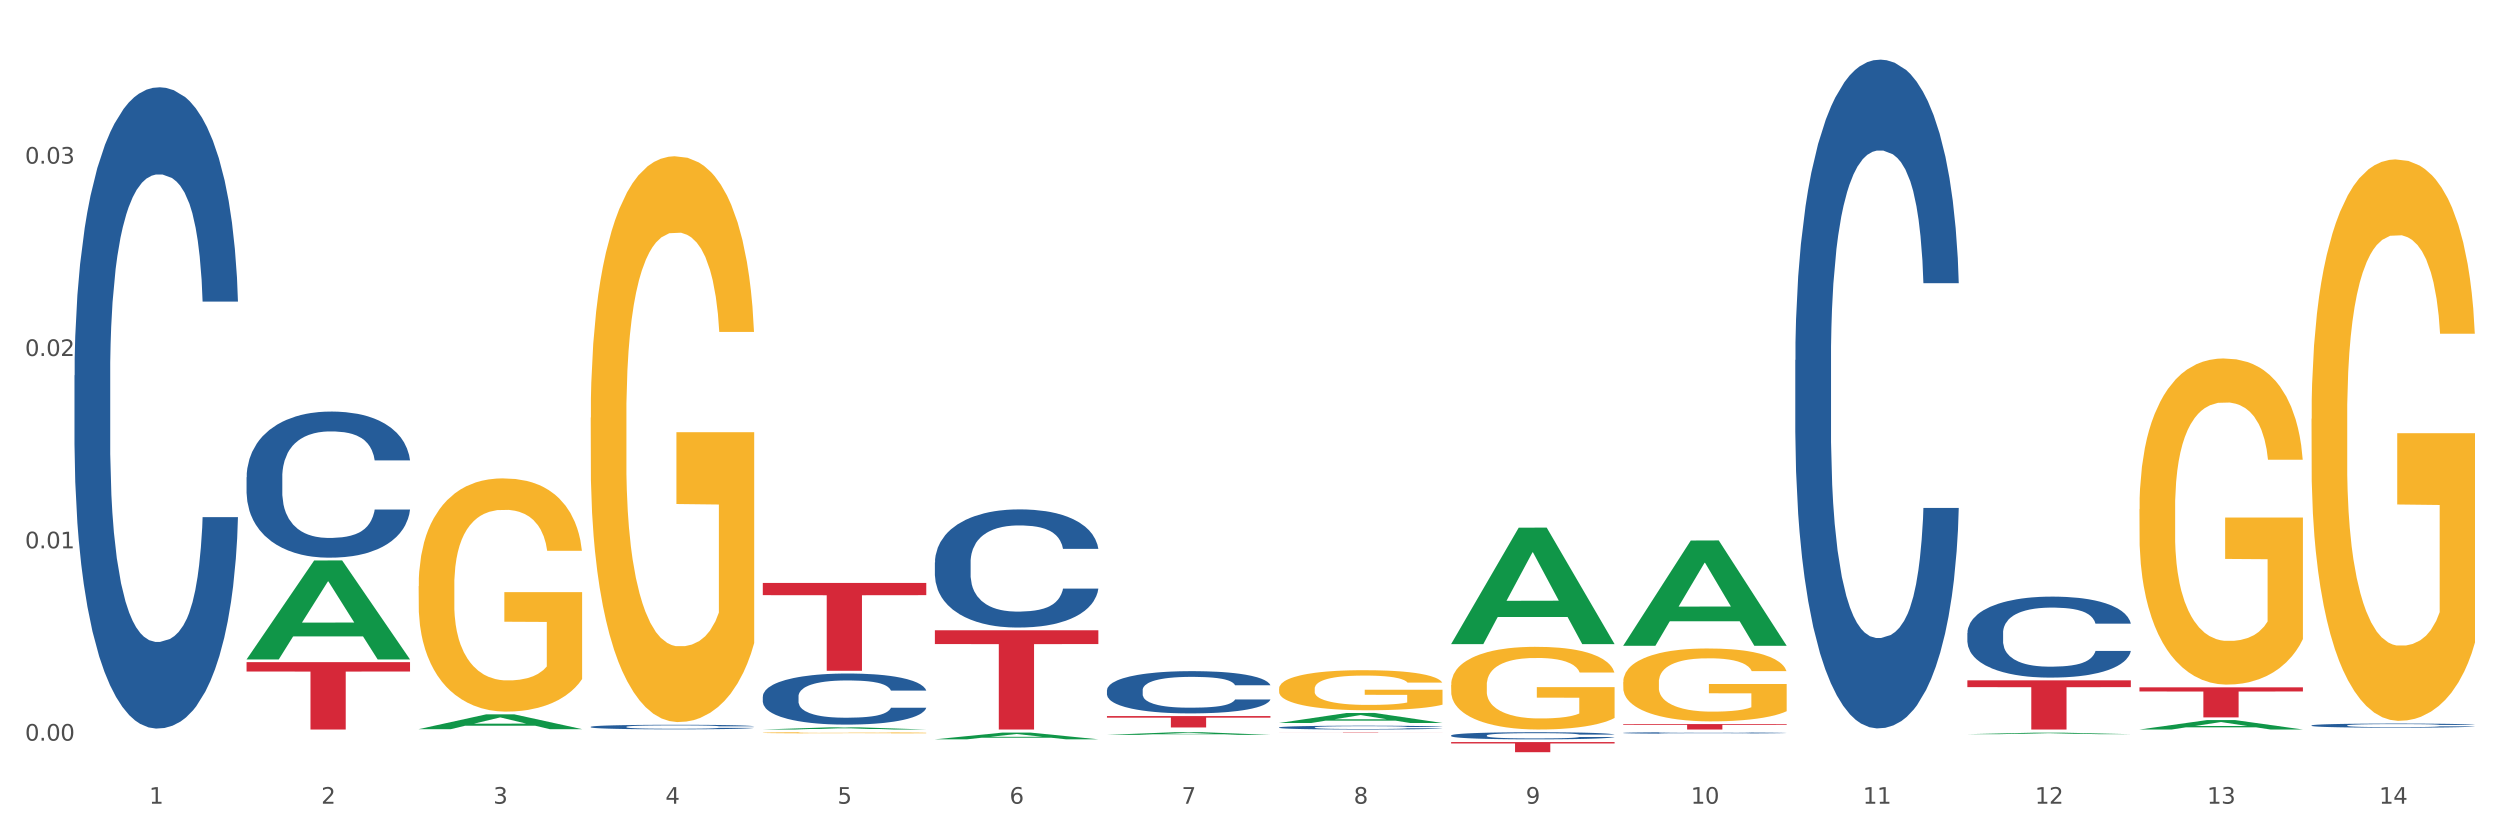 <?xml version="1.0" encoding="utf-8" standalone="no"?>
<!DOCTYPE svg PUBLIC "-//W3C//DTD SVG 1.1//EN"
  "http://www.w3.org/Graphics/SVG/1.1/DTD/svg11.dtd">
<svg xmlns:xlink="http://www.w3.org/1999/xlink" width="1080pt" height="360pt" viewBox="0 0 1080 360" xmlns="http://www.w3.org/2000/svg" version="1.1">
 <rect x="0" y="0" width="1080" height="360" fill="#333333" stroke="none"/>
 <defs>
  <style type="text/css">*{stroke-linejoin: round; stroke-linecap: butt}</style>
 </defs>
 <g id="figure_1">
  <g id="patch_1">
   <path d="M 0 360 
L 1080 360 
L 1080 0 
L 0 0 
z
" style="fill: #ffffff; stroke: #ffffff; stroke-linejoin: miter"/>
  </g>
  <g id="axes_1">
   <g id="matplotlib.axis_1">
    <g id="xtick_1">
     <g id="text_1">
      <!-- 1 -->
      <g style="fill: #4d4d4d" transform="translate(64.432 347.204) scale(0.096 -0.096)">
       <defs>
        <path id="DejaVuSans-31" d="M 794 531 
L 1825 531 
L 1825 4091 
L 703 3866 
L 703 4441 
L 1819 4666 
L 2450 4666 
L 2450 531 
L 3481 531 
L 3481 0 
L 794 0 
L 794 531 
z
" transform="scale(0.016)"/>
       </defs>
       <use xlink:href="#DejaVuSans-31"/>
      </g>
     </g>
    </g>
    <g id="xtick_2">
     <g id="text_2">
      <!-- 2 -->
      <g style="fill: #4d4d4d" transform="translate(138.771 347.204) scale(0.096 -0.096)">
       <defs>
        <path id="DejaVuSans-32" d="M 1228 531 
L 3431 531 
L 3431 0 
L 469 0 
L 469 531 
Q 828 903 1448 1529 
Q 2069 2156 2228 2338 
Q 2531 2678 2651 2914 
Q 2772 3150 2772 3378 
Q 2772 3750 2511 3984 
Q 2250 4219 1831 4219 
Q 1534 4219 1204 4116 
Q 875 4013 500 3803 
L 500 4441 
Q 881 4594 1212 4672 
Q 1544 4750 1819 4750 
Q 2544 4750 2975 4387 
Q 3406 4025 3406 3419 
Q 3406 3131 3298 2873 
Q 3191 2616 2906 2266 
Q 2828 2175 2409 1742 
Q 1991 1309 1228 531 
z
" transform="scale(0.016)"/>
       </defs>
       <use xlink:href="#DejaVuSans-32"/>
      </g>
     </g>
    </g>
    <g id="xtick_3">
     <g id="text_3">
      <!-- 3 -->
      <g style="fill: #4d4d4d" transform="translate(213.109 347.204) scale(0.096 -0.096)">
       <defs>
        <path id="DejaVuSans-33" d="M 2597 2516 
Q 3050 2419 3304 2112 
Q 3559 1806 3559 1356 
Q 3559 666 3084 287 
Q 2609 -91 1734 -91 
Q 1441 -91 1130 -33 
Q 819 25 488 141 
L 488 750 
Q 750 597 1062 519 
Q 1375 441 1716 441 
Q 2309 441 2620 675 
Q 2931 909 2931 1356 
Q 2931 1769 2642 2001 
Q 2353 2234 1838 2234 
L 1294 2234 
L 1294 2753 
L 1863 2753 
Q 2328 2753 2575 2939 
Q 2822 3125 2822 3475 
Q 2822 3834 2567 4026 
Q 2313 4219 1838 4219 
Q 1578 4219 1281 4162 
Q 984 4106 628 3988 
L 628 4550 
Q 988 4650 1302 4700 
Q 1616 4750 1894 4750 
Q 2613 4750 3031 4423 
Q 3450 4097 3450 3541 
Q 3450 3153 3228 2886 
Q 3006 2619 2597 2516 
z
" transform="scale(0.016)"/>
       </defs>
       <use xlink:href="#DejaVuSans-33"/>
      </g>
     </g>
    </g>
    <g id="xtick_4">
     <g id="text_4">
      <!-- 4 -->
      <g style="fill: #4d4d4d" transform="translate(287.448 347.204) scale(0.096 -0.096)">
       <defs>
        <path id="DejaVuSans-34" d="M 2419 4116 
L 825 1625 
L 2419 1625 
L 2419 4116 
z
M 2253 4666 
L 3047 4666 
L 3047 1625 
L 3713 1625 
L 3713 1100 
L 3047 1100 
L 3047 0 
L 2419 0 
L 2419 1100 
L 313 1100 
L 313 1709 
L 2253 4666 
z
" transform="scale(0.016)"/>
       </defs>
       <use xlink:href="#DejaVuSans-34"/>
      </g>
     </g>
    </g>
    <g id="xtick_5">
     <g id="text_5">
      <!-- 5 -->
      <g style="fill: #4d4d4d" transform="translate(361.787 347.204) scale(0.096 -0.096)">
       <defs>
        <path id="DejaVuSans-35" d="M 691 4666 
L 3169 4666 
L 3169 4134 
L 1269 4134 
L 1269 2991 
Q 1406 3038 1543 3061 
Q 1681 3084 1819 3084 
Q 2600 3084 3056 2656 
Q 3513 2228 3513 1497 
Q 3513 744 3044 326 
Q 2575 -91 1722 -91 
Q 1428 -91 1123 -41 
Q 819 9 494 109 
L 494 744 
Q 775 591 1075 516 
Q 1375 441 1709 441 
Q 2250 441 2565 725 
Q 2881 1009 2881 1497 
Q 2881 1984 2565 2268 
Q 2250 2553 1709 2553 
Q 1456 2553 1204 2497 
Q 953 2441 691 2322 
L 691 4666 
z
" transform="scale(0.016)"/>
       </defs>
       <use xlink:href="#DejaVuSans-35"/>
      </g>
     </g>
    </g>
    <g id="xtick_6">
     <g id="text_6">
      <!-- 6 -->
      <g style="fill: #4d4d4d" transform="translate(436.125 347.204) scale(0.096 -0.096)">
       <defs>
        <path id="DejaVuSans-36" d="M 2113 2584 
Q 1688 2584 1439 2293 
Q 1191 2003 1191 1497 
Q 1191 994 1439 701 
Q 1688 409 2113 409 
Q 2538 409 2786 701 
Q 3034 994 3034 1497 
Q 3034 2003 2786 2293 
Q 2538 2584 2113 2584 
z
M 3366 4563 
L 3366 3988 
Q 3128 4100 2886 4159 
Q 2644 4219 2406 4219 
Q 1781 4219 1451 3797 
Q 1122 3375 1075 2522 
Q 1259 2794 1537 2939 
Q 1816 3084 2150 3084 
Q 2853 3084 3261 2657 
Q 3669 2231 3669 1497 
Q 3669 778 3244 343 
Q 2819 -91 2113 -91 
Q 1303 -91 875 529 
Q 447 1150 447 2328 
Q 447 3434 972 4092 
Q 1497 4750 2381 4750 
Q 2619 4750 2861 4703 
Q 3103 4656 3366 4563 
z
" transform="scale(0.016)"/>
       </defs>
       <use xlink:href="#DejaVuSans-36"/>
      </g>
     </g>
    </g>
    <g id="xtick_7">
     <g id="text_7">
      <!-- 7 -->
      <g style="fill: #4d4d4d" transform="translate(510.464 347.204) scale(0.096 -0.096)">
       <defs>
        <path id="DejaVuSans-37" d="M 525 4666 
L 3525 4666 
L 3525 4397 
L 1831 0 
L 1172 0 
L 2766 4134 
L 525 4134 
L 525 4666 
z
" transform="scale(0.016)"/>
       </defs>
       <use xlink:href="#DejaVuSans-37"/>
      </g>
     </g>
    </g>
    <g id="xtick_8">
     <g id="text_8">
      <!-- 8 -->
      <g style="fill: #4d4d4d" transform="translate(584.803 347.204) scale(0.096 -0.096)">
       <defs>
        <path id="DejaVuSans-38" d="M 2034 2216 
Q 1584 2216 1326 1975 
Q 1069 1734 1069 1313 
Q 1069 891 1326 650 
Q 1584 409 2034 409 
Q 2484 409 2743 651 
Q 3003 894 3003 1313 
Q 3003 1734 2745 1975 
Q 2488 2216 2034 2216 
z
M 1403 2484 
Q 997 2584 770 2862 
Q 544 3141 544 3541 
Q 544 4100 942 4425 
Q 1341 4750 2034 4750 
Q 2731 4750 3128 4425 
Q 3525 4100 3525 3541 
Q 3525 3141 3298 2862 
Q 3072 2584 2669 2484 
Q 3125 2378 3379 2068 
Q 3634 1759 3634 1313 
Q 3634 634 3220 271 
Q 2806 -91 2034 -91 
Q 1263 -91 848 271 
Q 434 634 434 1313 
Q 434 1759 690 2068 
Q 947 2378 1403 2484 
z
M 1172 3481 
Q 1172 3119 1398 2916 
Q 1625 2713 2034 2713 
Q 2441 2713 2670 2916 
Q 2900 3119 2900 3481 
Q 2900 3844 2670 4047 
Q 2441 4250 2034 4250 
Q 1625 4250 1398 4047 
Q 1172 3844 1172 3481 
z
" transform="scale(0.016)"/>
       </defs>
       <use xlink:href="#DejaVuSans-38"/>
      </g>
     </g>
    </g>
    <g id="xtick_9">
     <g id="text_9">
      <!-- 9 -->
      <g style="fill: #4d4d4d" transform="translate(659.142 347.204) scale(0.096 -0.096)">
       <defs>
        <path id="DejaVuSans-39" d="M 703 97 
L 703 672 
Q 941 559 1184 500 
Q 1428 441 1663 441 
Q 2288 441 2617 861 
Q 2947 1281 2994 2138 
Q 2813 1869 2534 1725 
Q 2256 1581 1919 1581 
Q 1219 1581 811 2004 
Q 403 2428 403 3163 
Q 403 3881 828 4315 
Q 1253 4750 1959 4750 
Q 2769 4750 3195 4129 
Q 3622 3509 3622 2328 
Q 3622 1225 3098 567 
Q 2575 -91 1691 -91 
Q 1453 -91 1209 -44 
Q 966 3 703 97 
z
M 1959 2075 
Q 2384 2075 2632 2365 
Q 2881 2656 2881 3163 
Q 2881 3666 2632 3958 
Q 2384 4250 1959 4250 
Q 1534 4250 1286 3958 
Q 1038 3666 1038 3163 
Q 1038 2656 1286 2365 
Q 1534 2075 1959 2075 
z
" transform="scale(0.016)"/>
       </defs>
       <use xlink:href="#DejaVuSans-39"/>
      </g>
     </g>
    </g>
    <g id="xtick_10">
     <g id="text_10">
      <!-- 10 -->
      <g style="fill: #4d4d4d" transform="translate(730.426 347.204) scale(0.096 -0.096)">
       <defs>
        <path id="DejaVuSans-30" d="M 2034 4250 
Q 1547 4250 1301 3770 
Q 1056 3291 1056 2328 
Q 1056 1369 1301 889 
Q 1547 409 2034 409 
Q 2525 409 2770 889 
Q 3016 1369 3016 2328 
Q 3016 3291 2770 3770 
Q 2525 4250 2034 4250 
z
M 2034 4750 
Q 2819 4750 3233 4129 
Q 3647 3509 3647 2328 
Q 3647 1150 3233 529 
Q 2819 -91 2034 -91 
Q 1250 -91 836 529 
Q 422 1150 422 2328 
Q 422 3509 836 4129 
Q 1250 4750 2034 4750 
z
" transform="scale(0.016)"/>
       </defs>
       <use xlink:href="#DejaVuSans-31"/>
       <use xlink:href="#DejaVuSans-30" transform="translate(63.623 0)"/>
      </g>
     </g>
    </g>
    <g id="xtick_11">
     <g id="text_11">
      <!-- 11 -->
      <g style="fill: #4d4d4d" transform="translate(804.765 347.204) scale(0.096 -0.096)">
       <use xlink:href="#DejaVuSans-31"/>
       <use xlink:href="#DejaVuSans-31" transform="translate(63.623 0)"/>
      </g>
     </g>
    </g>
    <g id="xtick_12">
     <g id="text_12">
      <!-- 12 -->
      <g style="fill: #4d4d4d" transform="translate(879.104 347.204) scale(0.096 -0.096)">
       <use xlink:href="#DejaVuSans-31"/>
       <use xlink:href="#DejaVuSans-32" transform="translate(63.623 0)"/>
      </g>
     </g>
    </g>
    <g id="xtick_13">
     <g id="text_13">
      <!-- 13 -->
      <g style="fill: #4d4d4d" transform="translate(953.442 347.204) scale(0.096 -0.096)">
       <use xlink:href="#DejaVuSans-31"/>
       <use xlink:href="#DejaVuSans-33" transform="translate(63.623 0)"/>
      </g>
     </g>
    </g>
    <g id="xtick_14">
     <g id="text_14">
      <!-- 14 -->
      <g style="fill: #4d4d4d" transform="translate(1027.781 347.204) scale(0.096 -0.096)">
       <use xlink:href="#DejaVuSans-31"/>
       <use xlink:href="#DejaVuSans-34" transform="translate(63.623 0)"/>
      </g>
     </g>
    </g>
    <g id="xtick_15"/>
    <g id="xtick_16"/>
    <g id="xtick_17"/>
    <g id="xtick_18"/>
    <g id="xtick_19"/>
    <g id="xtick_20"/>
    <g id="xtick_21"/>
    <g id="xtick_22"/>
    <g id="xtick_23"/>
    <g id="xtick_24"/>
    <g id="xtick_25"/>
    <g id="xtick_26"/>
    <g id="xtick_27"/>
   </g>
   <g id="matplotlib.axis_2">
    <g id="ytick_1">
     <g id="text_15">
      <!-- 0.00 -->
      <g style="fill: #4d4d4d" transform="translate(10.8 319.963) scale(0.096 -0.096)">
       <defs>
        <path id="DejaVuSans-2e" d="M 684 794 
L 1344 794 
L 1344 0 
L 684 0 
L 684 794 
z
" transform="scale(0.016)"/>
       </defs>
       <use xlink:href="#DejaVuSans-30"/>
       <use xlink:href="#DejaVuSans-2e" transform="translate(63.623 0)"/>
       <use xlink:href="#DejaVuSans-30" transform="translate(95.41 0)"/>
       <use xlink:href="#DejaVuSans-30" transform="translate(159.033 0)"/>
      </g>
     </g>
    </g>
    <g id="ytick_2">
     <g id="text_16">
      <!-- 0.01 -->
      <g style="fill: #4d4d4d" transform="translate(10.8 236.874) scale(0.096 -0.096)">
       <use xlink:href="#DejaVuSans-30"/>
       <use xlink:href="#DejaVuSans-2e" transform="translate(63.623 0)"/>
       <use xlink:href="#DejaVuSans-30" transform="translate(95.41 0)"/>
       <use xlink:href="#DejaVuSans-31" transform="translate(159.033 0)"/>
      </g>
     </g>
    </g>
    <g id="ytick_3">
     <g id="text_17">
      <!-- 0.02 -->
      <g style="fill: #4d4d4d" transform="translate(10.8 153.784) scale(0.096 -0.096)">
       <use xlink:href="#DejaVuSans-30"/>
       <use xlink:href="#DejaVuSans-2e" transform="translate(63.623 0)"/>
       <use xlink:href="#DejaVuSans-30" transform="translate(95.41 0)"/>
       <use xlink:href="#DejaVuSans-32" transform="translate(159.033 0)"/>
      </g>
     </g>
    </g>
    <g id="ytick_4">
     <g id="text_18">
      <!-- 0.03 -->
      <g style="fill: #4d4d4d" transform="translate(10.8 70.695) scale(0.096 -0.096)">
       <use xlink:href="#DejaVuSans-30"/>
       <use xlink:href="#DejaVuSans-2e" transform="translate(63.623 0)"/>
       <use xlink:href="#DejaVuSans-30" transform="translate(95.41 0)"/>
       <use xlink:href="#DejaVuSans-33" transform="translate(159.033 0)"/>
      </g>
     </g>
    </g>
    <g id="ytick_5"/>
    <g id="ytick_6"/>
    <g id="ytick_7"/>
    <g id="ytick_8"/>
   </g>
   <g id="PolyCollection_1">
    <path d="M 106.514 284.81 
L 106.587 284.77 
L 135.709 242.127 
L 147.795 242.086 
L 177.135 284.891 
L 163.157 284.891 
L 156.823 274.923 
L 126.754 274.923 
L 126.535 275.084 
L 120.42 284.891 
L 106.514 284.891 
L 106.514 284.81 
L 130.54 268.975 
L 153.037 268.934 
L 141.897 251.21 
L 141.752 251.129 
L 141.606 251.25 
L 130.467 268.934 
L 130.54 268.975 
L 106.514 284.81 
z
" clip-path="url(#p06ca60885b)" style="fill: #109648"/>
    <path d="M 552.546 297.522 
L 552.629 297.507 
L 552.629 296.937 
L 552.796 296.447 
L 553.63 295.261 
L 554.881 294.28 
L 555.798 293.759 
L 556.715 293.332 
L 557.799 292.905 
L 559.133 292.462 
L 561.551 291.813 
L 563.052 291.481 
L 564.886 291.133 
L 568.221 290.627 
L 570.639 290.343 
L 573.141 290.105 
L 577.226 289.821 
L 579.894 289.694 
L 582.729 289.599 
L 586.148 289.536 
L 588.732 289.52 
L 594.402 289.568 
L 599.238 289.71 
L 601.573 289.821 
L 604.574 290.01 
L 606.158 290.137 
L 608.743 290.39 
L 611.411 290.722 
L 613.246 291.007 
L 615.997 291.545 
L 618.082 292.082 
L 619.999 292.746 
L 621 293.205 
L 621.75 293.632 
L 622.417 294.122 
L 623.084 294.897 
L 608.076 294.897 
L 607.493 294.344 
L 606.575 293.822 
L 605.241 293.316 
L 604.074 292.999 
L 602.073 292.604 
L 600.239 292.351 
L 598.321 292.161 
L 595.986 292.003 
L 594.152 291.924 
L 591.567 291.861 
L 586.481 291.877 
L 583.063 292.003 
L 580.728 292.161 
L 579.227 292.304 
L 577.893 292.462 
L 576.392 292.683 
L 574.641 293.015 
L 573.391 293.316 
L 572.14 293.695 
L 571.139 294.075 
L 570.222 294.518 
L 569.472 294.992 
L 568.888 295.482 
L 568.388 296.083 
L 567.971 297.08 
L 567.971 299.246 
L 568.138 299.737 
L 568.555 300.385 
L 569.055 300.875 
L 569.889 301.46 
L 570.639 301.856 
L 572.057 302.425 
L 573.641 302.9 
L 574.891 303.2 
L 576.142 303.453 
L 578.31 303.801 
L 580.728 304.086 
L 582.812 304.26 
L 585.647 304.418 
L 587.565 304.481 
L 589.233 304.513 
L 593.318 304.513 
L 596.236 304.465 
L 599.488 304.354 
L 601.99 304.212 
L 604.074 304.038 
L 606.409 303.754 
L 607.909 303.485 
L 607.909 300.179 
L 589.566 300.164 
L 589.566 297.965 
L 623.168 297.965 
L 623.168 304.418 
L 621.75 304.75 
L 620.166 305.05 
L 618.499 305.319 
L 615.997 305.651 
L 612.996 305.968 
L 610.327 306.189 
L 607.493 306.379 
L 604.157 306.553 
L 599.822 306.711 
L 597.154 306.774 
L 593.818 306.822 
L 589.9 306.837 
L 586.481 306.806 
L 583.146 306.727 
L 579.644 306.584 
L 576.226 306.379 
L 573.641 306.173 
L 571.056 305.92 
L 568.305 305.588 
L 566.137 305.272 
L 564.469 304.987 
L 562.635 304.623 
L 560.634 304.149 
L 559.133 303.722 
L 557.799 303.279 
L 556.381 302.71 
L 555.381 302.219 
L 554.38 301.603 
L 553.797 301.144 
L 553.13 300.432 
L 552.629 299.436 
L 552.546 297.522 
z
" clip-path="url(#p06ca60885b)" style="fill: #f7b32b"/>
    <path d="M 626.885 295.937 
L 626.968 295.904 
L 626.968 294.73 
L 627.135 293.718 
L 627.969 291.271 
L 629.219 289.248 
L 630.136 288.172 
L 631.054 287.291 
L 632.138 286.41 
L 633.472 285.496 
L 635.89 284.158 
L 637.39 283.473 
L 639.225 282.756 
L 642.56 281.711 
L 644.978 281.124 
L 647.479 280.635 
L 651.565 280.048 
L 654.233 279.786 
L 657.068 279.591 
L 660.486 279.46 
L 663.071 279.428 
L 668.741 279.525 
L 673.577 279.819 
L 675.911 280.048 
L 678.913 280.439 
L 680.497 280.7 
L 683.082 281.222 
L 685.75 281.907 
L 687.584 282.495 
L 690.336 283.604 
L 692.42 284.713 
L 694.338 286.083 
L 695.339 287.03 
L 696.089 287.911 
L 696.756 288.922 
L 697.423 290.521 
L 682.415 290.521 
L 681.831 289.379 
L 680.914 288.302 
L 679.58 287.258 
L 678.413 286.605 
L 676.412 285.79 
L 674.577 285.268 
L 672.66 284.876 
L 670.325 284.55 
L 668.491 284.387 
L 665.906 284.256 
L 660.82 284.289 
L 657.401 284.55 
L 655.067 284.876 
L 653.566 285.17 
L 652.232 285.496 
L 650.731 285.953 
L 648.98 286.638 
L 647.729 287.258 
L 646.479 288.041 
L 645.478 288.824 
L 644.561 289.738 
L 643.811 290.716 
L 643.227 291.728 
L 642.727 292.968 
L 642.31 295.023 
L 642.31 299.493 
L 642.476 300.504 
L 642.893 301.842 
L 643.394 302.854 
L 644.227 304.061 
L 644.978 304.876 
L 646.395 306.051 
L 647.979 307.03 
L 649.23 307.65 
L 650.481 308.172 
L 652.649 308.889 
L 655.067 309.477 
L 657.151 309.836 
L 659.986 310.162 
L 661.904 310.292 
L 663.571 310.358 
L 667.657 310.358 
L 670.575 310.26 
L 673.827 310.031 
L 676.328 309.738 
L 678.413 309.379 
L 680.747 308.792 
L 682.248 308.237 
L 682.248 301.418 
L 663.905 301.385 
L 663.905 296.85 
L 697.506 296.85 
L 697.506 310.162 
L 696.089 310.847 
L 694.505 311.467 
L 692.837 312.022 
L 690.336 312.707 
L 687.334 313.359 
L 684.666 313.816 
L 681.831 314.208 
L 678.496 314.567 
L 674.16 314.893 
L 671.492 315.023 
L 668.157 315.121 
L 664.238 315.154 
L 660.82 315.089 
L 657.485 314.925 
L 653.983 314.632 
L 650.564 314.208 
L 647.979 313.783 
L 645.395 313.261 
L 642.643 312.576 
L 640.475 311.924 
L 638.808 311.336 
L 636.974 310.586 
L 634.972 309.607 
L 633.472 308.726 
L 632.138 307.813 
L 630.72 306.638 
L 629.72 305.627 
L 628.719 304.354 
L 628.135 303.408 
L 627.468 301.94 
L 626.968 299.885 
L 626.885 295.937 
z
" clip-path="url(#p06ca60885b)" style="fill: #f7b32b"/>
    <path d="M 701.223 294.696 
L 701.307 294.667 
L 701.307 293.631 
L 701.474 292.74 
L 702.307 290.582 
L 703.558 288.799 
L 704.475 287.85 
L 705.392 287.073 
L 706.476 286.296 
L 707.81 285.491 
L 710.228 284.312 
L 711.729 283.707 
L 713.563 283.075 
L 716.899 282.154 
L 719.317 281.636 
L 721.818 281.205 
L 725.903 280.687 
L 728.572 280.457 
L 731.406 280.284 
L 734.825 280.169 
L 737.41 280.141 
L 743.08 280.227 
L 747.915 280.486 
L 750.25 280.687 
L 753.252 281.032 
L 754.836 281.262 
L 757.421 281.723 
L 760.089 282.327 
L 761.923 282.845 
L 764.675 283.823 
L 766.759 284.801 
L 768.677 286.009 
L 769.677 286.843 
L 770.428 287.619 
L 771.095 288.511 
L 771.762 289.921 
L 756.754 289.921 
L 756.17 288.914 
L 755.253 287.965 
L 753.919 287.044 
L 752.751 286.469 
L 750.75 285.75 
L 748.916 285.29 
L 746.998 284.944 
L 744.664 284.657 
L 742.829 284.513 
L 740.245 284.398 
L 735.159 284.427 
L 731.74 284.657 
L 729.405 284.944 
L 727.905 285.203 
L 726.571 285.491 
L 725.07 285.894 
L 723.319 286.498 
L 722.068 287.044 
L 720.817 287.735 
L 719.817 288.425 
L 718.9 289.23 
L 718.149 290.093 
L 717.566 290.985 
L 717.065 292.078 
L 716.648 293.89 
L 716.648 297.831 
L 716.815 298.723 
L 717.232 299.902 
L 717.732 300.794 
L 718.566 301.858 
L 719.317 302.577 
L 720.734 303.613 
L 722.318 304.476 
L 723.569 305.022 
L 724.82 305.482 
L 726.987 306.115 
L 729.405 306.633 
L 731.49 306.949 
L 734.325 307.237 
L 736.242 307.352 
L 737.91 307.41 
L 741.996 307.41 
L 744.914 307.323 
L 748.166 307.122 
L 750.667 306.863 
L 752.751 306.547 
L 755.086 306.029 
L 756.587 305.54 
L 756.587 299.528 
L 738.244 299.499 
L 738.244 295.501 
L 771.845 295.501 
L 771.845 307.237 
L 770.428 307.841 
L 768.844 308.388 
L 767.176 308.877 
L 764.675 309.481 
L 761.673 310.056 
L 759.005 310.459 
L 756.17 310.804 
L 752.835 311.12 
L 748.499 311.408 
L 745.831 311.523 
L 742.496 311.609 
L 738.577 311.638 
L 735.159 311.581 
L 731.823 311.437 
L 728.321 311.178 
L 724.903 310.804 
L 722.318 310.43 
L 719.733 309.97 
L 716.982 309.366 
L 714.814 308.79 
L 713.147 308.273 
L 711.312 307.611 
L 709.311 306.748 
L 707.81 305.971 
L 706.476 305.166 
L 705.059 304.13 
L 704.058 303.239 
L 703.058 302.117 
L 702.474 301.283 
L 701.807 299.988 
L 701.307 298.176 
L 701.223 294.696 
z
" clip-path="url(#p06ca60885b)" style="fill: #f7b32b"/>
    <path d="M 924.24 219.962 
L 924.323 219.833 
L 924.323 215.2 
L 924.49 211.211 
L 925.323 201.56 
L 926.574 193.582 
L 927.491 189.335 
L 928.408 185.861 
L 929.492 182.386 
L 930.826 178.783 
L 933.244 173.507 
L 934.745 170.805 
L 936.58 167.974 
L 939.915 163.856 
L 942.333 161.54 
L 944.834 159.609 
L 948.92 157.293 
L 951.588 156.264 
L 954.423 155.492 
L 957.841 154.977 
L 960.426 154.848 
L 966.096 155.234 
L 970.932 156.392 
L 973.266 157.293 
L 976.268 158.837 
L 977.852 159.867 
L 980.437 161.926 
L 983.105 164.628 
L 984.939 166.944 
L 987.691 171.32 
L 989.775 175.695 
L 991.693 181.099 
L 992.693 184.831 
L 993.444 188.306 
L 994.111 192.295 
L 994.778 198.6 
L 979.77 198.6 
L 979.186 194.096 
L 978.269 189.85 
L 976.935 185.732 
L 975.768 183.158 
L 973.766 179.941 
L 971.932 177.882 
L 970.014 176.338 
L 967.68 175.051 
L 965.845 174.408 
L 963.261 173.893 
L 958.175 174.022 
L 954.756 175.051 
L 952.422 176.338 
L 950.921 177.496 
L 949.587 178.783 
L 948.086 180.585 
L 946.335 183.287 
L 945.084 185.732 
L 943.834 188.82 
L 942.833 191.909 
L 941.916 195.512 
L 941.165 199.372 
L 940.582 203.362 
L 940.081 208.251 
L 939.665 216.358 
L 939.665 233.988 
L 939.831 237.977 
L 940.248 243.253 
L 940.749 247.242 
L 941.582 252.004 
L 942.333 255.221 
L 943.75 259.853 
L 945.334 263.714 
L 946.585 266.159 
L 947.836 268.218 
L 950.004 271.049 
L 952.422 273.365 
L 954.506 274.78 
L 957.341 276.067 
L 959.259 276.582 
L 960.926 276.839 
L 965.012 276.839 
L 967.93 276.453 
L 971.182 275.552 
L 973.683 274.394 
L 975.768 272.979 
L 978.102 270.663 
L 979.603 268.475 
L 979.603 241.58 
L 961.26 241.452 
L 961.26 223.565 
L 994.861 223.565 
L 994.861 276.067 
L 993.444 278.77 
L 991.86 281.215 
L 990.192 283.402 
L 987.691 286.104 
L 984.689 288.678 
L 982.021 290.48 
L 979.186 292.024 
L 975.851 293.439 
L 971.515 294.726 
L 968.847 295.241 
L 965.512 295.627 
L 961.593 295.756 
L 958.175 295.498 
L 954.84 294.855 
L 951.338 293.697 
L 947.919 292.024 
L 945.334 290.351 
L 942.75 288.292 
L 939.998 285.59 
L 937.83 283.016 
L 936.163 280.7 
L 934.328 277.74 
L 932.327 273.88 
L 930.826 270.405 
L 929.492 266.802 
L 928.075 262.169 
L 927.074 258.18 
L 926.074 253.162 
L 925.49 249.43 
L 924.823 243.639 
L 924.323 235.532 
L 924.24 219.962 
z
" clip-path="url(#p06ca60885b)" style="fill: #f7b32b"/>
    <path d="M 998.578 180.941 
L 998.662 180.719 
L 998.662 172.745 
L 998.828 165.878 
L 999.662 149.264 
L 1000.913 135.53 
L 1001.83 128.22 
L 1002.747 122.24 
L 1003.831 116.259 
L 1005.165 110.056 
L 1007.583 100.974 
L 1009.084 96.322 
L 1010.918 91.449 
L 1014.253 84.361 
L 1016.671 80.373 
L 1019.173 77.051 
L 1023.258 73.063 
L 1025.926 71.291 
L 1028.761 69.962 
L 1032.18 69.076 
L 1034.765 68.854 
L 1040.434 69.519 
L 1045.27 71.513 
L 1047.605 73.063 
L 1050.607 75.721 
L 1052.191 77.494 
L 1054.775 81.038 
L 1057.444 85.69 
L 1059.278 89.677 
L 1062.029 97.208 
L 1064.114 104.74 
L 1066.032 114.044 
L 1067.032 120.467 
L 1067.783 126.448 
L 1068.45 133.315 
L 1069.117 144.17 
L 1054.108 144.17 
L 1053.525 136.417 
L 1052.608 129.107 
L 1051.274 122.018 
L 1050.106 117.588 
L 1048.105 112.05 
L 1046.271 108.506 
L 1044.353 105.847 
L 1042.019 103.632 
L 1040.184 102.525 
L 1037.599 101.639 
L 1032.513 101.86 
L 1029.095 103.632 
L 1026.76 105.847 
L 1025.259 107.841 
L 1023.925 110.056 
L 1022.425 113.157 
L 1020.674 117.809 
L 1019.423 122.018 
L 1018.172 127.334 
L 1017.172 132.651 
L 1016.255 138.853 
L 1015.504 145.499 
L 1014.92 152.366 
L 1014.42 160.783 
L 1014.003 174.739 
L 1014.003 205.086 
L 1014.17 211.953 
L 1014.587 221.035 
L 1015.087 227.902 
L 1015.921 236.098 
L 1016.671 241.636 
L 1018.089 249.611 
L 1019.673 256.256 
L 1020.924 260.465 
L 1022.174 264.009 
L 1024.342 268.882 
L 1026.76 272.87 
L 1028.845 275.306 
L 1031.68 277.521 
L 1033.597 278.408 
L 1035.265 278.851 
L 1039.35 278.851 
L 1042.269 278.186 
L 1045.52 276.635 
L 1048.022 274.642 
L 1050.106 272.205 
L 1052.441 268.218 
L 1053.942 264.452 
L 1053.942 218.156 
L 1035.598 217.934 
L 1035.598 187.143 
L 1069.2 187.143 
L 1069.2 277.521 
L 1067.783 282.173 
L 1066.198 286.382 
L 1064.531 290.148 
L 1062.029 294.8 
L 1059.028 299.23 
L 1056.36 302.331 
L 1053.525 304.989 
L 1050.19 307.426 
L 1045.854 309.641 
L 1043.186 310.527 
L 1039.851 311.192 
L 1035.932 311.413 
L 1032.513 310.97 
L 1029.178 309.863 
L 1025.676 307.869 
L 1022.258 304.989 
L 1019.673 302.11 
L 1017.088 298.565 
L 1014.337 293.914 
L 1012.169 289.483 
L 1010.501 285.496 
L 1008.667 280.401 
L 1006.666 273.756 
L 1005.165 267.775 
L 1003.831 261.572 
L 1002.414 253.598 
L 1001.413 246.731 
L 1000.413 238.092 
L 999.829 231.668 
L 999.162 221.7 
L 998.662 207.744 
L 998.578 180.941 
z
" clip-path="url(#p06ca60885b)" style="fill: #f7b32b"/>
    <path d="M 924.24 296.918 
L 994.861 296.918 
L 994.861 298.723 
L 967.081 298.735 
L 967.081 309.906 
L 951.852 309.906 
L 951.852 298.735 
L 924.24 298.723 
L 924.24 296.93 
L 924.24 296.918 
z
" clip-path="url(#p06ca60885b)" style="fill: #d62839"/>
    <path d="M 849.901 293.891 
L 920.523 293.891 
L 920.523 296.846 
L 892.742 296.866 
L 892.742 315.154 
L 877.514 315.154 
L 877.514 296.866 
L 849.901 296.846 
L 849.901 293.911 
L 849.901 293.891 
z
" clip-path="url(#p06ca60885b)" style="fill: #d62839"/>
    <path d="M 701.223 312.8 
L 771.845 312.8 
L 771.845 313.127 
L 744.065 313.13 
L 744.065 315.154 
L 728.836 315.154 
L 728.836 313.13 
L 701.223 313.127 
L 701.223 312.803 
L 701.223 312.8 
z
" clip-path="url(#p06ca60885b)" style="fill: #d62839"/>
    <path d="M 626.885 320.566 
L 697.506 320.566 
L 697.506 321.175 
L 669.726 321.179 
L 669.726 324.95 
L 654.497 324.95 
L 654.497 321.179 
L 626.885 321.175 
L 626.885 320.57 
L 626.885 320.566 
z
" clip-path="url(#p06ca60885b)" style="fill: #d62839"/>
    <path d="M 552.546 316.316 
L 623.168 316.316 
L 623.168 316.337 
L 595.388 316.337 
L 595.388 316.464 
L 580.159 316.464 
L 580.159 316.337 
L 552.546 316.337 
L 552.546 316.316 
L 552.546 316.316 
z
" clip-path="url(#p06ca60885b)" style="fill: #d62839"/>
    <path d="M 478.207 309.351 
L 548.829 309.351 
L 548.829 310.033 
L 521.049 310.038 
L 521.049 314.256 
L 505.82 314.256 
L 505.82 310.038 
L 478.207 310.033 
L 478.207 309.356 
L 478.207 309.351 
z
" clip-path="url(#p06ca60885b)" style="fill: #d62839"/>
    <path d="M 329.53 251.831 
L 400.152 251.831 
L 400.152 257.107 
L 372.371 257.143 
L 372.371 289.797 
L 357.143 289.797 
L 357.143 257.143 
L 329.53 257.107 
L 329.53 251.867 
L 329.53 251.831 
z
" clip-path="url(#p06ca60885b)" style="fill: #d62839"/>
    <path d="M 329.53 316.552 
L 329.613 316.552 
L 329.613 316.535 
L 329.78 316.521 
L 330.614 316.486 
L 331.864 316.457 
L 332.782 316.441 
L 333.699 316.429 
L 334.783 316.416 
L 336.117 316.403 
L 338.535 316.384 
L 340.036 316.374 
L 341.87 316.364 
L 345.205 316.349 
L 347.623 316.34 
L 350.124 316.333 
L 354.21 316.325 
L 356.878 316.321 
L 359.713 316.318 
L 363.131 316.316 
L 365.716 316.316 
L 371.386 316.317 
L 376.222 316.322 
L 378.557 316.325 
L 381.558 316.331 
L 383.142 316.334 
L 385.727 316.342 
L 388.395 316.352 
L 390.23 316.36 
L 392.981 316.376 
L 395.066 316.392 
L 396.983 316.411 
L 397.984 316.425 
L 398.734 316.438 
L 399.401 316.452 
L 400.068 316.475 
L 385.06 316.475 
L 384.476 316.459 
L 383.559 316.443 
L 382.225 316.428 
L 381.058 316.419 
L 379.057 316.407 
L 377.222 316.4 
L 375.305 316.394 
L 372.97 316.389 
L 371.136 316.387 
L 368.551 316.385 
L 363.465 316.386 
L 360.046 316.389 
L 357.712 316.394 
L 356.211 316.398 
L 354.877 316.403 
L 353.376 316.409 
L 351.625 316.419 
L 350.375 316.428 
L 349.124 316.439 
L 348.123 316.451 
L 347.206 316.464 
L 346.456 316.478 
L 345.872 316.492 
L 345.372 316.51 
L 344.955 316.539 
L 344.955 316.603 
L 345.122 316.618 
L 345.539 316.637 
L 346.039 316.652 
L 346.873 316.669 
L 347.623 316.681 
L 349.04 316.697 
L 350.625 316.711 
L 351.875 316.72 
L 353.126 316.728 
L 355.294 316.738 
L 357.712 316.746 
L 359.796 316.752 
L 362.631 316.756 
L 364.549 316.758 
L 366.216 316.759 
L 370.302 316.759 
L 373.22 316.758 
L 376.472 316.754 
L 378.973 316.75 
L 381.058 316.745 
L 383.392 316.737 
L 384.893 316.729 
L 384.893 316.631 
L 366.55 316.631 
L 366.55 316.566 
L 400.152 316.566 
L 400.152 316.756 
L 398.734 316.766 
L 397.15 316.775 
L 395.482 316.783 
L 392.981 316.793 
L 389.979 316.802 
L 387.311 316.809 
L 384.476 316.814 
L 381.141 316.819 
L 376.806 316.824 
L 374.137 316.826 
L 370.802 316.827 
L 366.884 316.828 
L 363.465 316.827 
L 360.13 316.824 
L 356.628 316.82 
L 353.209 316.814 
L 350.625 316.808 
L 348.04 316.801 
L 345.288 316.791 
L 343.121 316.781 
L 341.453 316.773 
L 339.619 316.762 
L 337.618 316.748 
L 336.117 316.736 
L 334.783 316.723 
L 333.365 316.706 
L 332.365 316.691 
L 331.364 316.673 
L 330.781 316.66 
L 330.113 316.638 
L 329.613 316.609 
L 329.53 316.552 
z
" clip-path="url(#p06ca60885b)" style="fill: #f7b32b"/>
    <path d="M 106.514 286.053 
L 177.135 286.053 
L 177.135 290.097 
L 149.355 290.124 
L 149.355 315.154 
L 134.126 315.154 
L 134.126 290.124 
L 106.514 290.097 
L 106.514 286.08 
L 106.514 286.053 
z
" clip-path="url(#p06ca60885b)" style="fill: #d62839"/>
    <path d="M 32.175 162.183 
L 32.258 161.93 
L 32.258 154.846 
L 32.509 145.232 
L 33.427 127.521 
L 34.596 114.112 
L 36.599 98.426 
L 37.684 91.848 
L 39.104 84.51 
L 42.025 72.619 
L 45.364 62.499 
L 47.702 56.933 
L 49.455 53.391 
L 53.378 47.065 
L 55.632 44.282 
L 57.969 42.005 
L 59.973 40.487 
L 63.312 38.716 
L 65.983 37.957 
L 69.072 37.704 
L 71.66 37.957 
L 75.082 38.969 
L 80.091 42.005 
L 82.011 43.776 
L 84.599 46.812 
L 87.27 50.861 
L 89.44 54.909 
L 91.945 60.728 
L 94.533 68.318 
L 97.037 77.932 
L 98.79 86.787 
L 100.209 96.149 
L 101.461 107.534 
L 102.379 119.931 
L 102.797 130.305 
L 87.52 130.305 
L 87.103 120.943 
L 86.268 110.823 
L 85.434 103.992 
L 84.515 98.426 
L 83.096 92.101 
L 81.844 88.052 
L 79.757 83.245 
L 77.837 80.209 
L 76.251 78.438 
L 74.331 76.92 
L 70.241 75.402 
L 67.319 75.402 
L 65.482 75.908 
L 63.229 77.173 
L 61.309 78.944 
L 59.055 81.98 
L 57.302 85.269 
L 55.549 89.57 
L 54.547 92.607 
L 53.044 98.173 
L 52.043 102.727 
L 50.707 110.57 
L 49.956 116.136 
L 48.62 130.558 
L 48.036 141.184 
L 47.785 148.521 
L 47.618 156.617 
L 47.618 196.086 
L 48.119 213.797 
L 48.537 221.387 
L 49.204 229.989 
L 50.457 241.121 
L 52.293 252.001 
L 54.213 259.844 
L 55.799 264.651 
L 57.302 268.193 
L 58.804 270.976 
L 60.641 273.506 
L 62.143 275.024 
L 64.397 276.542 
L 67.069 277.301 
L 69.155 277.301 
L 73.413 276.036 
L 75.333 274.771 
L 77.169 273 
L 79.173 270.217 
L 80.759 267.181 
L 81.677 264.904 
L 83.18 260.097 
L 84.348 255.037 
L 85.35 249.218 
L 86.018 244.157 
L 86.769 236.567 
L 87.353 227.965 
L 87.52 223.411 
L 102.797 223.411 
L 102.463 232.519 
L 101.879 241.374 
L 100.71 253.266 
L 99.792 260.097 
L 98.372 268.446 
L 96.87 275.53 
L 94.783 283.373 
L 92.863 289.193 
L 90.86 294.253 
L 88.689 298.807 
L 84.766 305.132 
L 83.347 306.903 
L 80.341 309.939 
L 78.004 311.71 
L 74.581 313.481 
L 71.075 314.493 
L 67.402 314.746 
L 64.147 314.24 
L 60.557 312.722 
L 58.303 311.204 
L 55.799 308.927 
L 52.877 305.385 
L 50.123 301.084 
L 47.535 296.024 
L 45.114 290.205 
L 42.86 283.626 
L 39.938 272.747 
L 37.768 262.121 
L 36.182 252.254 
L 35.097 243.904 
L 34.011 233.278 
L 33.427 225.941 
L 32.509 208.23 
L 32.175 191.785 
L 32.175 162.183 
z
" clip-path="url(#p06ca60885b)" style="fill: #255c99"/>
    <path d="M 106.514 206.156 
L 106.597 206.099 
L 106.597 204.484 
L 106.848 202.293 
L 107.766 198.257 
L 108.935 195.201 
L 110.938 191.627 
L 112.023 190.128 
L 113.442 188.455 
L 116.364 185.746 
L 119.703 183.439 
L 122.04 182.171 
L 123.794 181.364 
L 127.717 179.922 
L 129.971 179.288 
L 132.308 178.769 
L 134.312 178.423 
L 137.651 178.019 
L 140.322 177.846 
L 143.411 177.789 
L 145.998 177.846 
L 149.421 178.077 
L 154.43 178.769 
L 156.35 179.173 
L 158.937 179.864 
L 161.609 180.787 
L 163.779 181.709 
L 166.283 183.036 
L 168.871 184.765 
L 171.376 186.956 
L 173.129 188.974 
L 174.548 191.108 
L 175.8 193.702 
L 176.718 196.528 
L 177.135 198.892 
L 161.859 198.892 
L 161.442 196.758 
L 160.607 194.452 
L 159.772 192.895 
L 158.854 191.627 
L 157.435 190.185 
L 156.183 189.263 
L 154.096 188.167 
L 152.176 187.475 
L 150.59 187.072 
L 148.67 186.726 
L 144.579 186.38 
L 141.658 186.38 
L 139.821 186.495 
L 137.567 186.783 
L 135.647 187.187 
L 133.393 187.879 
L 131.64 188.628 
L 129.887 189.609 
L 128.886 190.301 
L 127.383 191.569 
L 126.381 192.607 
L 125.046 194.394 
L 124.294 195.663 
L 122.959 198.949 
L 122.374 201.371 
L 122.124 203.043 
L 121.957 204.888 
L 121.957 213.883 
L 122.458 217.919 
L 122.875 219.648 
L 123.543 221.609 
L 124.795 224.146 
L 126.632 226.625 
L 128.552 228.412 
L 130.138 229.508 
L 131.64 230.315 
L 133.143 230.949 
L 134.979 231.526 
L 136.482 231.872 
L 138.736 232.218 
L 141.407 232.391 
L 143.494 232.391 
L 147.751 232.102 
L 149.671 231.814 
L 151.508 231.411 
L 153.511 230.776 
L 155.097 230.084 
L 156.016 229.566 
L 157.518 228.47 
L 158.687 227.317 
L 159.689 225.991 
L 160.357 224.838 
L 161.108 223.108 
L 161.692 221.147 
L 161.859 220.11 
L 177.135 220.11 
L 176.802 222.185 
L 176.217 224.203 
L 175.049 226.913 
L 174.13 228.47 
L 172.711 230.373 
L 171.209 231.987 
L 169.122 233.775 
L 167.202 235.101 
L 165.198 236.254 
L 163.028 237.292 
L 159.104 238.733 
L 157.685 239.137 
L 154.68 239.829 
L 152.343 240.232 
L 148.92 240.636 
L 145.414 240.866 
L 141.741 240.924 
L 138.486 240.809 
L 134.896 240.463 
L 132.642 240.117 
L 130.138 239.598 
L 127.216 238.791 
L 124.461 237.811 
L 121.874 236.657 
L 119.453 235.331 
L 117.199 233.832 
L 114.277 231.353 
L 112.107 228.931 
L 110.521 226.683 
L 109.435 224.78 
L 108.35 222.358 
L 107.766 220.686 
L 106.848 216.65 
L 106.514 212.902 
L 106.514 206.156 
z
" clip-path="url(#p06ca60885b)" style="fill: #255c99"/>
    <path d="M 255.191 313.99 
L 255.275 313.988 
L 255.275 313.937 
L 255.525 313.869 
L 256.443 313.742 
L 257.612 313.647 
L 259.615 313.535 
L 260.701 313.488 
L 262.12 313.436 
L 265.041 313.351 
L 268.381 313.279 
L 270.718 313.239 
L 272.471 313.214 
L 276.394 313.169 
L 278.648 313.149 
L 280.986 313.133 
L 282.989 313.122 
L 286.328 313.109 
L 288.999 313.104 
L 292.088 313.102 
L 294.676 313.104 
L 298.098 313.111 
L 303.107 313.133 
L 305.027 313.145 
L 307.615 313.167 
L 310.286 313.196 
L 312.457 313.225 
L 314.961 313.266 
L 317.549 313.32 
L 320.053 313.389 
L 321.806 313.452 
L 323.225 313.519 
L 324.477 313.6 
L 325.396 313.688 
L 325.813 313.762 
L 310.537 313.762 
L 310.119 313.696 
L 309.284 313.623 
L 308.45 313.575 
L 307.531 313.535 
L 306.112 313.49 
L 304.86 313.461 
L 302.773 313.427 
L 300.853 313.405 
L 299.267 313.392 
L 297.347 313.382 
L 293.257 313.371 
L 290.335 313.371 
L 288.499 313.374 
L 286.245 313.383 
L 284.325 313.396 
L 282.071 313.418 
L 280.318 313.441 
L 278.565 313.472 
L 277.563 313.494 
L 276.06 313.533 
L 275.059 313.566 
L 273.723 313.622 
L 272.972 313.661 
L 271.636 313.764 
L 271.052 313.84 
L 270.801 313.892 
L 270.634 313.95 
L 270.634 314.231 
L 271.135 314.358 
L 271.553 314.412 
L 272.22 314.473 
L 273.473 314.552 
L 275.309 314.63 
L 277.229 314.686 
L 278.815 314.72 
L 280.318 314.746 
L 281.82 314.765 
L 283.657 314.783 
L 285.159 314.794 
L 287.413 314.805 
L 290.085 314.81 
L 292.172 314.81 
L 296.429 314.801 
L 298.349 314.792 
L 300.185 314.78 
L 302.189 314.76 
L 303.775 314.738 
L 304.693 314.722 
L 306.196 314.688 
L 307.364 314.652 
L 308.366 314.61 
L 309.034 314.574 
L 309.785 314.52 
L 310.37 314.459 
L 310.537 314.426 
L 325.813 314.426 
L 325.479 314.491 
L 324.895 314.554 
L 323.726 314.639 
L 322.808 314.688 
L 321.389 314.747 
L 319.886 314.798 
L 317.799 314.854 
L 315.879 314.895 
L 313.876 314.931 
L 311.705 314.964 
L 307.782 315.009 
L 306.363 315.022 
L 303.358 315.043 
L 301.02 315.056 
L 297.598 315.068 
L 294.092 315.076 
L 290.419 315.077 
L 287.163 315.074 
L 283.573 315.063 
L 281.32 315.052 
L 278.815 315.036 
L 275.893 315.011 
L 273.139 314.98 
L 270.551 314.944 
L 268.13 314.902 
L 265.876 314.856 
L 262.955 314.778 
L 260.784 314.702 
L 259.198 314.632 
L 258.113 314.572 
L 257.028 314.497 
L 256.443 314.444 
L 255.525 314.318 
L 255.191 314.201 
L 255.191 313.99 
z
" clip-path="url(#p06ca60885b)" style="fill: #255c99"/>
    <path d="M 329.53 300.877 
L 329.613 300.857 
L 329.613 300.292 
L 329.864 299.526 
L 330.782 298.115 
L 331.951 297.047 
L 333.954 295.797 
L 335.039 295.273 
L 336.458 294.688 
L 339.38 293.741 
L 342.719 292.935 
L 345.057 292.491 
L 346.81 292.209 
L 350.733 291.705 
L 352.987 291.483 
L 355.324 291.302 
L 357.328 291.181 
L 360.667 291.04 
L 363.338 290.979 
L 366.427 290.959 
L 369.015 290.979 
L 372.437 291.06 
L 377.446 291.302 
L 379.366 291.443 
L 381.954 291.685 
L 384.625 292.007 
L 386.795 292.33 
L 389.3 292.793 
L 391.887 293.398 
L 394.392 294.164 
L 396.145 294.87 
L 397.564 295.616 
L 398.816 296.523 
L 399.734 297.51 
L 400.152 298.337 
L 384.875 298.337 
L 384.458 297.591 
L 383.623 296.785 
L 382.788 296.24 
L 381.87 295.797 
L 380.451 295.293 
L 379.199 294.971 
L 377.112 294.588 
L 375.192 294.346 
L 373.606 294.205 
L 371.686 294.084 
L 367.595 293.963 
L 364.674 293.963 
L 362.837 294.003 
L 360.583 294.104 
L 358.663 294.245 
L 356.41 294.487 
L 354.656 294.749 
L 352.903 295.091 
L 351.902 295.333 
L 350.399 295.777 
L 349.397 296.14 
L 348.062 296.765 
L 347.31 297.208 
L 345.975 298.357 
L 345.391 299.204 
L 345.14 299.788 
L 344.973 300.433 
L 344.973 303.578 
L 345.474 304.989 
L 345.891 305.594 
L 346.559 306.279 
L 347.811 307.166 
L 349.648 308.033 
L 351.568 308.658 
L 353.154 309.041 
L 354.656 309.323 
L 356.159 309.545 
L 357.996 309.746 
L 359.498 309.867 
L 361.752 309.988 
L 364.423 310.049 
L 366.51 310.049 
L 370.768 309.948 
L 372.688 309.847 
L 374.524 309.706 
L 376.528 309.484 
L 378.114 309.242 
L 379.032 309.061 
L 380.534 308.678 
L 381.703 308.275 
L 382.705 307.811 
L 383.373 307.408 
L 384.124 306.803 
L 384.708 306.118 
L 384.875 305.755 
L 400.152 305.755 
L 399.818 306.481 
L 399.233 307.186 
L 398.065 308.134 
L 397.146 308.678 
L 395.727 309.343 
L 394.225 309.908 
L 392.138 310.532 
L 390.218 310.996 
L 388.214 311.399 
L 386.044 311.762 
L 382.121 312.266 
L 380.701 312.407 
L 377.696 312.649 
L 375.359 312.79 
L 371.936 312.931 
L 368.43 313.012 
L 364.757 313.032 
L 361.502 312.992 
L 357.912 312.871 
L 355.658 312.75 
L 353.154 312.568 
L 350.232 312.286 
L 347.477 311.944 
L 344.89 311.54 
L 342.469 311.077 
L 340.215 310.553 
L 337.293 309.686 
L 335.123 308.839 
L 333.537 308.053 
L 332.452 307.388 
L 331.366 306.541 
L 330.782 305.957 
L 329.864 304.546 
L 329.53 303.235 
L 329.53 300.877 
z
" clip-path="url(#p06ca60885b)" style="fill: #255c99"/>
    <path d="M 403.869 242.991 
L 403.952 242.944 
L 403.952 241.639 
L 404.202 239.867 
L 405.121 236.603 
L 406.289 234.132 
L 408.293 231.241 
L 409.378 230.029 
L 410.797 228.677 
L 413.719 226.485 
L 417.058 224.62 
L 419.395 223.595 
L 421.148 222.942 
L 425.072 221.776 
L 427.326 221.263 
L 429.663 220.844 
L 431.666 220.564 
L 435.006 220.237 
L 437.677 220.098 
L 440.766 220.051 
L 443.353 220.098 
L 446.776 220.284 
L 451.785 220.844 
L 453.704 221.17 
L 456.292 221.729 
L 458.964 222.476 
L 461.134 223.222 
L 463.638 224.294 
L 466.226 225.693 
L 468.73 227.465 
L 470.483 229.096 
L 471.903 230.822 
L 473.155 232.92 
L 474.073 235.204 
L 474.49 237.116 
L 459.214 237.116 
L 458.797 235.391 
L 457.962 233.526 
L 457.127 232.267 
L 456.209 231.241 
L 454.79 230.076 
L 453.538 229.33 
L 451.451 228.444 
L 449.531 227.884 
L 447.945 227.558 
L 446.025 227.278 
L 441.934 226.998 
L 439.012 226.998 
L 437.176 227.092 
L 434.922 227.325 
L 433.002 227.651 
L 430.748 228.211 
L 428.995 228.817 
L 427.242 229.609 
L 426.24 230.169 
L 424.738 231.195 
L 423.736 232.034 
L 422.401 233.479 
L 421.649 234.505 
L 420.314 237.163 
L 419.729 239.121 
L 419.479 240.473 
L 419.312 241.965 
L 419.312 249.239 
L 419.813 252.503 
L 420.23 253.902 
L 420.898 255.487 
L 422.15 257.538 
L 423.987 259.543 
L 425.907 260.989 
L 427.493 261.875 
L 428.995 262.527 
L 430.498 263.04 
L 432.334 263.507 
L 433.837 263.786 
L 436.091 264.066 
L 438.762 264.206 
L 440.849 264.206 
L 445.106 263.973 
L 447.026 263.74 
L 448.863 263.413 
L 450.866 262.9 
L 452.452 262.341 
L 453.371 261.921 
L 454.873 261.035 
L 456.042 260.103 
L 457.044 259.03 
L 457.711 258.098 
L 458.463 256.699 
L 459.047 255.114 
L 459.214 254.275 
L 474.49 254.275 
L 474.156 255.953 
L 473.572 257.585 
L 472.403 259.776 
L 471.485 261.035 
L 470.066 262.574 
L 468.563 263.88 
L 466.477 265.325 
L 464.557 266.397 
L 462.553 267.33 
L 460.383 268.169 
L 456.459 269.335 
L 455.04 269.661 
L 452.035 270.221 
L 449.698 270.547 
L 446.275 270.874 
L 442.769 271.06 
L 439.096 271.107 
L 435.84 271.013 
L 432.251 270.734 
L 429.997 270.454 
L 427.493 270.034 
L 424.571 269.382 
L 421.816 268.589 
L 419.228 267.656 
L 416.808 266.584 
L 414.554 265.372 
L 411.632 263.367 
L 409.462 261.408 
L 407.875 259.59 
L 406.79 258.051 
L 405.705 256.093 
L 405.121 254.741 
L 404.202 251.477 
L 403.869 248.446 
L 403.869 242.991 
z
" clip-path="url(#p06ca60885b)" style="fill: #255c99"/>
    <path d="M 478.207 298.137 
L 478.291 298.12 
L 478.291 297.654 
L 478.541 297.02 
L 479.459 295.853 
L 480.628 294.97 
L 482.632 293.936 
L 483.717 293.503 
L 485.136 293.019 
L 488.058 292.236 
L 491.397 291.569 
L 493.734 291.202 
L 495.487 290.969 
L 499.41 290.552 
L 501.664 290.369 
L 504.002 290.219 
L 506.005 290.119 
L 509.344 290.002 
L 512.016 289.952 
L 515.104 289.935 
L 517.692 289.952 
L 521.115 290.019 
L 526.123 290.219 
L 528.043 290.335 
L 530.631 290.535 
L 533.302 290.802 
L 535.473 291.069 
L 537.977 291.452 
L 540.565 291.952 
L 543.069 292.586 
L 544.822 293.169 
L 546.241 293.786 
L 547.493 294.536 
L 548.412 295.353 
L 548.829 296.037 
L 533.553 296.037 
L 533.135 295.42 
L 532.301 294.753 
L 531.466 294.303 
L 530.548 293.936 
L 529.128 293.519 
L 527.876 293.253 
L 525.789 292.936 
L 523.869 292.736 
L 522.283 292.619 
L 520.363 292.519 
L 516.273 292.419 
L 513.351 292.419 
L 511.515 292.453 
L 509.261 292.536 
L 507.341 292.653 
L 505.087 292.853 
L 503.334 293.069 
L 501.581 293.353 
L 500.579 293.553 
L 499.077 293.919 
L 498.075 294.22 
L 496.739 294.736 
L 495.988 295.103 
L 494.652 296.053 
L 494.068 296.753 
L 493.818 297.237 
L 493.651 297.77 
L 493.651 300.371 
L 494.151 301.538 
L 494.569 302.038 
L 495.237 302.605 
L 496.489 303.338 
L 498.325 304.055 
L 500.245 304.572 
L 501.831 304.889 
L 503.334 305.122 
L 504.837 305.305 
L 506.673 305.472 
L 508.176 305.572 
L 510.429 305.672 
L 513.101 305.722 
L 515.188 305.722 
L 519.445 305.639 
L 521.365 305.555 
L 523.202 305.439 
L 525.205 305.255 
L 526.791 305.055 
L 527.709 304.905 
L 529.212 304.588 
L 530.381 304.255 
L 531.382 303.872 
L 532.05 303.538 
L 532.801 303.038 
L 533.386 302.471 
L 533.553 302.171 
L 548.829 302.171 
L 548.495 302.771 
L 547.911 303.355 
L 546.742 304.138 
L 545.824 304.588 
L 544.405 305.139 
L 542.902 305.605 
L 540.815 306.122 
L 538.895 306.506 
L 536.892 306.839 
L 534.721 307.139 
L 530.798 307.556 
L 529.379 307.672 
L 526.374 307.872 
L 524.036 307.989 
L 520.614 308.106 
L 517.108 308.173 
L 513.435 308.189 
L 510.179 308.156 
L 506.59 308.056 
L 504.336 307.956 
L 501.831 307.806 
L 498.91 307.572 
L 496.155 307.289 
L 493.567 306.956 
L 491.146 306.572 
L 488.892 306.139 
L 485.971 305.422 
L 483.8 304.722 
L 482.214 304.072 
L 481.129 303.522 
L 480.044 302.821 
L 479.459 302.338 
L 478.541 301.171 
L 478.207 300.087 
L 478.207 298.137 
z
" clip-path="url(#p06ca60885b)" style="fill: #255c99"/>
    <path d="M 552.546 314.242 
L 552.629 314.24 
L 552.629 314.198 
L 552.88 314.14 
L 553.798 314.034 
L 554.967 313.954 
L 556.97 313.86 
L 558.055 313.821 
L 559.475 313.777 
L 562.396 313.706 
L 565.735 313.646 
L 568.073 313.612 
L 569.826 313.591 
L 573.749 313.553 
L 576.003 313.537 
L 578.34 313.523 
L 580.344 313.514 
L 583.683 313.503 
L 586.354 313.499 
L 589.443 313.497 
L 592.031 313.499 
L 595.453 313.505 
L 600.462 313.523 
L 602.382 313.534 
L 604.97 313.552 
L 607.641 313.576 
L 609.811 313.6 
L 612.316 313.635 
L 614.903 313.68 
L 617.408 313.738 
L 619.161 313.791 
L 620.58 313.847 
L 621.832 313.915 
L 622.75 313.989 
L 623.168 314.051 
L 607.891 314.051 
L 607.474 313.995 
L 606.639 313.934 
L 605.804 313.894 
L 604.886 313.86 
L 603.467 313.823 
L 602.215 313.798 
L 600.128 313.77 
L 598.208 313.751 
L 596.622 313.741 
L 594.702 313.732 
L 590.612 313.723 
L 587.69 313.723 
L 585.853 313.726 
L 583.6 313.733 
L 581.68 313.744 
L 579.426 313.762 
L 577.673 313.782 
L 575.92 313.807 
L 574.918 313.826 
L 573.415 313.859 
L 572.414 313.886 
L 571.078 313.933 
L 570.327 313.966 
L 568.991 314.052 
L 568.407 314.116 
L 568.156 314.16 
L 567.989 314.208 
L 567.989 314.444 
L 568.49 314.55 
L 568.908 314.596 
L 569.575 314.647 
L 570.827 314.714 
L 572.664 314.779 
L 574.584 314.826 
L 576.17 314.854 
L 577.673 314.875 
L 579.175 314.892 
L 581.012 314.907 
L 582.514 314.916 
L 584.768 314.925 
L 587.439 314.93 
L 589.526 314.93 
L 593.784 314.922 
L 595.704 314.915 
L 597.54 314.904 
L 599.544 314.888 
L 601.13 314.869 
L 602.048 314.856 
L 603.551 314.827 
L 604.719 314.797 
L 605.721 314.762 
L 606.389 314.732 
L 607.14 314.686 
L 607.724 314.635 
L 607.891 314.608 
L 623.168 314.608 
L 622.834 314.662 
L 622.249 314.715 
L 621.081 314.786 
L 620.163 314.827 
L 618.743 314.877 
L 617.241 314.919 
L 615.154 314.966 
L 613.234 315.001 
L 611.23 315.031 
L 609.06 315.058 
L 605.137 315.096 
L 603.718 315.107 
L 600.712 315.125 
L 598.375 315.136 
L 594.952 315.146 
L 591.446 315.152 
L 587.773 315.154 
L 584.518 315.151 
L 580.928 315.142 
L 578.674 315.133 
L 576.17 315.119 
L 573.248 315.098 
L 570.494 315.072 
L 567.906 315.042 
L 565.485 315.007 
L 563.231 314.968 
L 560.309 314.903 
L 558.139 314.839 
L 556.553 314.78 
L 555.468 314.73 
L 554.382 314.667 
L 553.798 314.623 
L 552.88 314.517 
L 552.546 314.419 
L 552.546 314.242 
z
" clip-path="url(#p06ca60885b)" style="fill: #255c99"/>
    <path d="M 626.885 317.703 
L 626.968 317.701 
L 626.968 317.622 
L 627.219 317.514 
L 628.137 317.317 
L 629.306 317.168 
L 631.309 316.993 
L 632.394 316.919 
L 633.813 316.838 
L 636.735 316.705 
L 640.074 316.592 
L 642.411 316.53 
L 644.164 316.491 
L 648.088 316.42 
L 650.342 316.389 
L 652.679 316.364 
L 654.683 316.347 
L 658.022 316.327 
L 660.693 316.319 
L 663.782 316.316 
L 666.369 316.319 
L 669.792 316.33 
L 674.801 316.364 
L 676.721 316.384 
L 679.308 316.418 
L 681.98 316.463 
L 684.15 316.508 
L 686.654 316.573 
L 689.242 316.657 
L 691.747 316.764 
L 693.5 316.863 
L 694.919 316.967 
L 696.171 317.094 
L 697.089 317.232 
L 697.506 317.348 
L 682.23 317.348 
L 681.813 317.244 
L 680.978 317.131 
L 680.143 317.055 
L 679.225 316.993 
L 677.806 316.922 
L 676.554 316.877 
L 674.467 316.824 
L 672.547 316.79 
L 670.961 316.77 
L 669.041 316.753 
L 664.95 316.736 
L 662.029 316.736 
L 660.192 316.742 
L 657.938 316.756 
L 656.018 316.776 
L 653.764 316.809 
L 652.011 316.846 
L 650.258 316.894 
L 649.257 316.928 
L 647.754 316.99 
L 646.752 317.041 
L 645.417 317.128 
L 644.665 317.19 
L 643.33 317.351 
L 642.745 317.469 
L 642.495 317.551 
L 642.328 317.641 
L 642.328 318.081 
L 642.829 318.279 
L 643.246 318.363 
L 643.914 318.459 
L 645.166 318.583 
L 647.003 318.704 
L 648.923 318.792 
L 650.509 318.845 
L 652.011 318.885 
L 653.514 318.916 
L 655.35 318.944 
L 656.853 318.961 
L 659.107 318.978 
L 661.778 318.986 
L 663.865 318.986 
L 668.122 318.972 
L 670.042 318.958 
L 671.879 318.938 
L 673.882 318.907 
L 675.468 318.874 
L 676.387 318.848 
L 677.889 318.795 
L 679.058 318.738 
L 680.06 318.673 
L 680.728 318.617 
L 681.479 318.532 
L 682.063 318.437 
L 682.23 318.386 
L 697.506 318.386 
L 697.173 318.487 
L 696.588 318.586 
L 695.42 318.718 
L 694.501 318.795 
L 693.082 318.888 
L 691.58 318.967 
L 689.493 319.054 
L 687.573 319.119 
L 685.569 319.175 
L 683.399 319.226 
L 679.475 319.297 
L 678.056 319.316 
L 675.051 319.35 
L 672.714 319.37 
L 669.291 319.39 
L 665.785 319.401 
L 662.112 319.404 
L 658.856 319.398 
L 655.267 319.381 
L 653.013 319.364 
L 650.509 319.339 
L 647.587 319.299 
L 644.832 319.251 
L 642.244 319.195 
L 639.824 319.13 
L 637.57 319.057 
L 634.648 318.936 
L 632.478 318.817 
L 630.892 318.707 
L 629.806 318.614 
L 628.721 318.496 
L 628.137 318.414 
L 627.219 318.217 
L 626.885 318.033 
L 626.885 317.703 
z
" clip-path="url(#p06ca60885b)" style="fill: #255c99"/>
    <path d="M 701.223 316.613 
L 701.307 316.613 
L 701.307 316.596 
L 701.557 316.573 
L 702.476 316.531 
L 703.644 316.499 
L 705.648 316.461 
L 706.733 316.445 
L 708.152 316.428 
L 711.074 316.399 
L 714.413 316.375 
L 716.75 316.362 
L 718.503 316.353 
L 722.427 316.338 
L 724.681 316.332 
L 727.018 316.326 
L 729.021 316.323 
L 732.36 316.318 
L 735.032 316.317 
L 738.12 316.316 
L 740.708 316.317 
L 744.131 316.319 
L 749.139 316.326 
L 751.059 316.331 
L 753.647 316.338 
L 756.318 316.347 
L 758.489 316.357 
L 760.993 316.371 
L 763.581 316.389 
L 766.085 316.412 
L 767.838 316.433 
L 769.257 316.456 
L 770.51 316.483 
L 771.428 316.512 
L 771.845 316.537 
L 756.569 316.537 
L 756.151 316.515 
L 755.317 316.491 
L 754.482 316.474 
L 753.564 316.461 
L 752.145 316.446 
L 750.892 316.436 
L 748.805 316.425 
L 746.885 316.418 
L 745.299 316.413 
L 743.379 316.41 
L 739.289 316.406 
L 736.367 316.406 
L 734.531 316.407 
L 732.277 316.41 
L 730.357 316.415 
L 728.103 316.422 
L 726.35 316.43 
L 724.597 316.44 
L 723.595 316.447 
L 722.093 316.46 
L 721.091 316.471 
L 719.755 316.49 
L 719.004 316.503 
L 717.668 316.538 
L 717.084 316.563 
L 716.834 316.581 
L 716.667 316.6 
L 716.667 316.694 
L 717.168 316.737 
L 717.585 316.755 
L 718.253 316.775 
L 719.505 316.802 
L 721.341 316.828 
L 723.261 316.847 
L 724.847 316.858 
L 726.35 316.866 
L 727.853 316.873 
L 729.689 316.879 
L 731.192 316.883 
L 733.446 316.886 
L 736.117 316.888 
L 738.204 316.888 
L 742.461 316.885 
L 744.381 316.882 
L 746.218 316.878 
L 748.221 316.871 
L 749.807 316.864 
L 750.725 316.859 
L 752.228 316.847 
L 753.397 316.835 
L 754.398 316.821 
L 755.066 316.809 
L 755.818 316.791 
L 756.402 316.77 
L 756.569 316.76 
L 771.845 316.76 
L 771.511 316.781 
L 770.927 316.802 
L 769.758 316.831 
L 768.84 316.847 
L 767.421 316.867 
L 765.918 316.884 
L 763.831 316.903 
L 761.911 316.917 
L 759.908 316.929 
L 757.738 316.94 
L 753.814 316.955 
L 752.395 316.959 
L 749.39 316.966 
L 747.052 316.97 
L 743.63 316.975 
L 740.124 316.977 
L 736.451 316.978 
L 733.195 316.976 
L 729.606 316.973 
L 727.352 316.969 
L 724.847 316.964 
L 721.926 316.955 
L 719.171 316.945 
L 716.583 316.933 
L 714.162 316.919 
L 711.908 316.903 
L 708.987 316.877 
L 706.816 316.852 
L 705.23 316.828 
L 704.145 316.808 
L 703.06 316.783 
L 702.476 316.766 
L 701.557 316.723 
L 701.223 316.684 
L 701.223 316.613 
z
" clip-path="url(#p06ca60885b)" style="fill: #255c99"/>
    <path d="M 775.562 155.576 
L 775.646 155.312 
L 775.646 147.924 
L 775.896 137.898 
L 776.814 119.428 
L 777.983 105.444 
L 779.986 89.085 
L 781.072 82.224 
L 782.491 74.573 
L 785.412 62.171 
L 788.752 51.617 
L 791.089 45.812 
L 792.842 42.118 
L 796.765 35.522 
L 799.019 32.62 
L 801.357 30.245 
L 803.36 28.662 
L 806.699 26.815 
L 809.37 26.023 
L 812.459 25.759 
L 815.047 26.023 
L 818.469 27.079 
L 823.478 30.245 
L 825.398 32.092 
L 827.986 35.258 
L 830.657 39.48 
L 832.828 43.702 
L 835.332 49.77 
L 837.92 57.686 
L 840.424 67.712 
L 842.177 76.947 
L 843.596 86.71 
L 844.848 98.583 
L 845.766 111.512 
L 846.184 122.33 
L 830.908 122.33 
L 830.49 112.568 
L 829.655 102.014 
L 828.821 94.889 
L 827.902 89.085 
L 826.483 82.488 
L 825.231 78.267 
L 823.144 73.253 
L 821.224 70.087 
L 819.638 68.24 
L 817.718 66.657 
L 813.628 65.074 
L 810.706 65.074 
L 808.87 65.602 
L 806.616 66.921 
L 804.696 68.768 
L 802.442 71.934 
L 800.689 75.364 
L 798.936 79.85 
L 797.934 83.016 
L 796.431 88.821 
L 795.43 93.57 
L 794.094 101.75 
L 793.343 107.554 
L 792.007 122.594 
L 791.423 133.676 
L 791.172 141.328 
L 791.005 149.771 
L 791.005 190.933 
L 791.506 209.402 
L 791.924 217.318 
L 792.591 226.289 
L 793.844 237.899 
L 795.68 249.244 
L 797.6 257.424 
L 799.186 262.437 
L 800.689 266.131 
L 802.191 269.034 
L 804.028 271.672 
L 805.53 273.255 
L 807.784 274.838 
L 810.456 275.63 
L 812.543 275.63 
L 816.8 274.311 
L 818.72 272.991 
L 820.556 271.144 
L 822.56 268.242 
L 824.146 265.076 
L 825.064 262.701 
L 826.567 257.688 
L 827.735 252.411 
L 828.737 246.342 
L 829.405 241.065 
L 830.156 233.149 
L 830.741 224.178 
L 830.908 219.429 
L 846.184 219.429 
L 845.85 228.928 
L 845.266 238.163 
L 844.097 250.564 
L 843.179 257.688 
L 841.76 266.395 
L 840.257 273.783 
L 838.17 281.962 
L 836.25 288.031 
L 834.247 293.308 
L 832.076 298.058 
L 828.153 304.654 
L 826.734 306.501 
L 823.728 309.667 
L 821.391 311.514 
L 817.969 313.361 
L 814.463 314.417 
L 810.79 314.68 
L 807.534 314.153 
L 803.944 312.57 
L 801.69 310.986 
L 799.186 308.612 
L 796.264 304.918 
L 793.51 300.432 
L 790.922 295.155 
L 788.501 289.086 
L 786.247 282.226 
L 783.325 270.88 
L 781.155 259.799 
L 779.569 249.508 
L 778.484 240.801 
L 777.399 229.719 
L 776.814 222.067 
L 775.896 203.598 
L 775.562 186.447 
L 775.562 155.576 
z
" clip-path="url(#p06ca60885b)" style="fill: #255c99"/>
    <path d="M 849.901 273.459 
L 849.984 273.427 
L 849.984 272.532 
L 850.235 271.317 
L 851.153 269.08 
L 852.322 267.387 
L 854.325 265.405 
L 855.41 264.574 
L 856.829 263.648 
L 859.751 262.146 
L 863.09 260.867 
L 865.428 260.164 
L 867.181 259.717 
L 871.104 258.918 
L 873.358 258.567 
L 875.695 258.279 
L 877.699 258.087 
L 881.038 257.863 
L 883.709 257.768 
L 886.798 257.736 
L 889.386 257.768 
L 892.808 257.895 
L 897.817 258.279 
L 899.737 258.503 
L 902.325 258.886 
L 904.996 259.397 
L 907.166 259.909 
L 909.671 260.644 
L 912.258 261.602 
L 914.763 262.817 
L 916.516 263.935 
L 917.935 265.118 
L 919.187 266.556 
L 920.105 268.122 
L 920.523 269.432 
L 905.246 269.432 
L 904.829 268.25 
L 903.994 266.971 
L 903.159 266.108 
L 902.241 265.405 
L 900.822 264.606 
L 899.57 264.095 
L 897.483 263.488 
L 895.563 263.104 
L 893.977 262.881 
L 892.057 262.689 
L 887.966 262.497 
L 885.045 262.497 
L 883.208 262.561 
L 880.954 262.721 
L 879.034 262.945 
L 876.78 263.328 
L 875.027 263.744 
L 873.274 264.287 
L 872.273 264.67 
L 870.77 265.373 
L 869.768 265.949 
L 868.433 266.939 
L 867.681 267.642 
L 866.346 269.464 
L 865.761 270.806 
L 865.511 271.733 
L 865.344 272.755 
L 865.344 277.741 
L 865.845 279.978 
L 866.262 280.936 
L 866.93 282.023 
L 868.182 283.429 
L 870.019 284.803 
L 871.939 285.794 
L 873.525 286.401 
L 875.027 286.849 
L 876.53 287.2 
L 878.367 287.52 
L 879.869 287.711 
L 882.123 287.903 
L 884.794 287.999 
L 886.881 287.999 
L 891.139 287.839 
L 893.059 287.679 
L 894.895 287.456 
L 896.899 287.104 
L 898.485 286.721 
L 899.403 286.433 
L 900.905 285.826 
L 902.074 285.187 
L 903.076 284.452 
L 903.744 283.813 
L 904.495 282.854 
L 905.079 281.767 
L 905.246 281.192 
L 920.523 281.192 
L 920.189 282.343 
L 919.604 283.461 
L 918.436 284.963 
L 917.517 285.826 
L 916.098 286.88 
L 914.596 287.775 
L 912.509 288.766 
L 910.589 289.501 
L 908.585 290.14 
L 906.415 290.715 
L 902.491 291.514 
L 901.072 291.738 
L 898.067 292.121 
L 895.73 292.345 
L 892.307 292.569 
L 888.801 292.697 
L 885.128 292.729 
L 881.873 292.665 
L 878.283 292.473 
L 876.029 292.281 
L 873.525 291.994 
L 870.603 291.546 
L 867.848 291.003 
L 865.261 290.364 
L 862.84 289.629 
L 860.586 288.798 
L 857.664 287.424 
L 855.494 286.082 
L 853.908 284.835 
L 852.823 283.781 
L 851.737 282.438 
L 851.153 281.512 
L 850.235 279.275 
L 849.901 277.197 
L 849.901 273.459 
z
" clip-path="url(#p06ca60885b)" style="fill: #255c99"/>
    <path d="M 998.578 313.38 
L 998.662 313.378 
L 998.662 313.332 
L 998.912 313.27 
L 999.83 313.156 
L 1000.999 313.069 
L 1003.003 312.968 
L 1004.088 312.925 
L 1005.507 312.878 
L 1008.429 312.801 
L 1011.768 312.736 
L 1014.105 312.7 
L 1015.858 312.677 
L 1019.781 312.636 
L 1022.035 312.618 
L 1024.373 312.603 
L 1026.376 312.593 
L 1029.715 312.582 
L 1032.387 312.577 
L 1035.475 312.575 
L 1038.063 312.577 
L 1041.486 312.584 
L 1046.494 312.603 
L 1048.414 312.615 
L 1051.002 312.634 
L 1053.673 312.66 
L 1055.844 312.687 
L 1058.348 312.724 
L 1060.936 312.773 
L 1063.44 312.835 
L 1065.193 312.893 
L 1066.612 312.953 
L 1067.864 313.027 
L 1068.783 313.107 
L 1069.2 313.174 
L 1053.924 313.174 
L 1053.506 313.113 
L 1052.671 313.048 
L 1051.837 313.004 
L 1050.918 312.968 
L 1049.499 312.927 
L 1048.247 312.901 
L 1046.16 312.87 
L 1044.24 312.85 
L 1042.654 312.839 
L 1040.734 312.829 
L 1036.644 312.819 
L 1033.722 312.819 
L 1031.886 312.822 
L 1029.632 312.83 
L 1027.712 312.842 
L 1025.458 312.862 
L 1023.705 312.883 
L 1021.952 312.911 
L 1020.95 312.93 
L 1019.448 312.966 
L 1018.446 312.996 
L 1017.11 313.046 
L 1016.359 313.082 
L 1015.023 313.175 
L 1014.439 313.244 
L 1014.188 313.291 
L 1014.022 313.344 
L 1014.022 313.599 
L 1014.522 313.713 
L 1014.94 313.762 
L 1015.608 313.818 
L 1016.86 313.89 
L 1018.696 313.96 
L 1020.616 314.011 
L 1022.202 314.042 
L 1023.705 314.065 
L 1025.207 314.082 
L 1027.044 314.099 
L 1028.547 314.109 
L 1030.8 314.118 
L 1033.472 314.123 
L 1035.559 314.123 
L 1039.816 314.115 
L 1041.736 314.107 
L 1043.572 314.096 
L 1045.576 314.078 
L 1047.162 314.058 
L 1048.08 314.043 
L 1049.583 314.012 
L 1050.752 313.98 
L 1051.753 313.942 
L 1052.421 313.909 
L 1053.172 313.86 
L 1053.757 313.805 
L 1053.924 313.775 
L 1069.2 313.775 
L 1068.866 313.834 
L 1068.282 313.891 
L 1067.113 313.968 
L 1066.195 314.012 
L 1064.776 314.066 
L 1063.273 314.112 
L 1061.186 314.163 
L 1059.266 314.2 
L 1057.263 314.233 
L 1055.092 314.262 
L 1051.169 314.303 
L 1049.75 314.315 
L 1046.745 314.334 
L 1044.407 314.346 
L 1040.985 314.357 
L 1037.479 314.364 
L 1033.806 314.365 
L 1030.55 314.362 
L 1026.96 314.352 
L 1024.707 314.342 
L 1022.202 314.328 
L 1019.281 314.305 
L 1016.526 314.277 
L 1013.938 314.244 
L 1011.517 314.207 
L 1009.263 314.164 
L 1006.342 314.094 
L 1004.171 314.025 
L 1002.585 313.962 
L 1001.5 313.908 
L 1000.415 313.839 
L 999.83 313.792 
L 998.912 313.677 
L 998.578 313.571 
L 998.578 313.38 
z
" clip-path="url(#p06ca60885b)" style="fill: #255c99"/>
    <path d="M 180.852 253.218 
L 180.936 253.126 
L 180.936 249.813 
L 181.103 246.96 
L 181.936 240.058 
L 183.187 234.352 
L 184.104 231.316 
L 185.021 228.831 
L 186.105 226.346 
L 187.439 223.769 
L 189.857 219.996 
L 191.358 218.064 
L 193.192 216.039 
L 196.528 213.094 
L 198.946 211.438 
L 201.447 210.057 
L 205.533 208.401 
L 208.201 207.665 
L 211.036 207.113 
L 214.454 206.745 
L 217.039 206.652 
L 222.709 206.929 
L 227.545 207.757 
L 229.879 208.401 
L 232.881 209.505 
L 234.465 210.242 
L 237.05 211.714 
L 239.718 213.646 
L 241.552 215.303 
L 244.304 218.432 
L 246.388 221.561 
L 248.306 225.426 
L 249.306 228.095 
L 250.057 230.579 
L 250.724 233.432 
L 251.391 237.941 
L 236.383 237.941 
L 235.799 234.721 
L 234.882 231.684 
L 233.548 228.739 
L 232.38 226.898 
L 230.379 224.598 
L 228.545 223.125 
L 226.627 222.021 
L 224.293 221.101 
L 222.458 220.64 
L 219.874 220.272 
L 214.788 220.364 
L 211.369 221.101 
L 209.034 222.021 
L 207.534 222.849 
L 206.2 223.769 
L 204.699 225.058 
L 202.948 226.99 
L 201.697 228.739 
L 200.446 230.947 
L 199.446 233.156 
L 198.529 235.733 
L 197.778 238.494 
L 197.195 241.346 
L 196.694 244.843 
L 196.277 250.641 
L 196.277 263.249 
L 196.444 266.101 
L 196.861 269.875 
L 197.361 272.727 
L 198.195 276.132 
L 198.946 278.433 
L 200.363 281.746 
L 201.947 284.507 
L 203.198 286.255 
L 204.449 287.728 
L 206.616 289.752 
L 209.034 291.409 
L 211.119 292.421 
L 213.954 293.341 
L 215.871 293.709 
L 217.539 293.893 
L 221.625 293.893 
L 224.543 293.617 
L 227.795 292.973 
L 230.296 292.145 
L 232.38 291.133 
L 234.715 289.476 
L 236.216 287.912 
L 236.216 268.678 
L 217.873 268.586 
L 217.873 255.795 
L 251.474 255.795 
L 251.474 293.341 
L 250.057 295.274 
L 248.473 297.022 
L 246.805 298.587 
L 244.304 300.519 
L 241.302 302.36 
L 238.634 303.648 
L 235.799 304.753 
L 232.464 305.765 
L 228.128 306.685 
L 225.46 307.053 
L 222.125 307.329 
L 218.206 307.421 
L 214.788 307.237 
L 211.452 306.777 
L 207.951 305.949 
L 204.532 304.753 
L 201.947 303.556 
L 199.362 302.084 
L 196.611 300.151 
L 194.443 298.311 
L 192.776 296.654 
L 190.941 294.538 
L 188.94 291.777 
L 187.439 289.292 
L 186.105 286.715 
L 184.688 283.402 
L 183.687 280.55 
L 182.687 276.961 
L 182.103 274.292 
L 181.436 270.151 
L 180.936 264.353 
L 180.852 253.218 
z
" clip-path="url(#p06ca60885b)" style="fill: #f7b32b"/>
    <path d="M 255.191 180.451 
L 255.275 180.227 
L 255.275 172.191 
L 255.441 165.27 
L 256.275 148.527 
L 257.526 134.686 
L 258.443 127.319 
L 259.36 121.292 
L 260.444 115.264 
L 261.778 109.014 
L 264.196 99.861 
L 265.697 95.173 
L 267.531 90.261 
L 270.866 83.118 
L 273.284 79.099 
L 275.786 75.751 
L 279.871 71.732 
L 282.539 69.946 
L 285.374 68.607 
L 288.793 67.714 
L 291.377 67.491 
L 297.047 68.16 
L 301.883 70.17 
L 304.218 71.732 
L 307.219 74.411 
L 308.804 76.197 
L 311.388 79.769 
L 314.057 84.457 
L 315.891 88.475 
L 318.642 96.066 
L 320.727 103.656 
L 322.645 113.032 
L 323.645 119.506 
L 324.395 125.533 
L 325.062 132.454 
L 325.73 143.393 
L 310.721 143.393 
L 310.138 135.579 
L 309.221 128.212 
L 307.886 121.069 
L 306.719 116.604 
L 304.718 111.023 
L 302.884 107.451 
L 300.966 104.772 
L 298.631 102.54 
L 296.797 101.423 
L 294.212 100.53 
L 289.126 100.754 
L 285.708 102.54 
L 283.373 104.772 
L 281.872 106.781 
L 280.538 109.014 
L 279.037 112.139 
L 277.286 116.827 
L 276.036 121.069 
L 274.785 126.426 
L 273.785 131.784 
L 272.867 138.035 
L 272.117 144.732 
L 271.533 151.653 
L 271.033 160.136 
L 270.616 174.2 
L 270.616 204.784 
L 270.783 211.704 
L 271.2 220.857 
L 271.7 227.778 
L 272.534 236.038 
L 273.284 241.619 
L 274.702 249.655 
L 276.286 256.353 
L 277.537 260.594 
L 278.787 264.166 
L 280.955 269.077 
L 283.373 273.096 
L 285.458 275.551 
L 288.292 277.784 
L 290.21 278.677 
L 291.878 279.123 
L 295.963 279.123 
L 298.882 278.454 
L 302.133 276.891 
L 304.635 274.882 
L 306.719 272.426 
L 309.054 268.408 
L 310.555 264.613 
L 310.555 217.955 
L 292.211 217.732 
L 292.211 186.701 
L 325.813 186.701 
L 325.813 277.784 
L 324.395 282.472 
L 322.811 286.714 
L 321.144 290.509 
L 318.642 295.197 
L 315.641 299.662 
L 312.973 302.787 
L 310.138 305.466 
L 306.803 307.921 
L 302.467 310.154 
L 299.799 311.047 
L 296.464 311.717 
L 292.545 311.94 
L 289.126 311.493 
L 285.791 310.377 
L 282.289 308.368 
L 278.871 305.466 
L 276.286 302.564 
L 273.701 298.992 
L 270.95 294.304 
L 268.782 289.839 
L 267.114 285.821 
L 265.28 280.686 
L 263.279 273.989 
L 261.778 267.961 
L 260.444 261.711 
L 259.027 253.674 
L 258.026 246.753 
L 257.025 238.047 
L 256.442 231.573 
L 255.775 221.527 
L 255.275 207.463 
L 255.191 180.451 
z
" clip-path="url(#p06ca60885b)" style="fill: #f7b32b"/>
    <path d="M 403.869 272.269 
L 474.49 272.269 
L 474.49 278.228 
L 446.71 278.269 
L 446.71 315.154 
L 431.481 315.154 
L 431.481 278.269 
L 403.869 278.228 
L 403.869 272.309 
L 403.869 272.269 
z
" clip-path="url(#p06ca60885b)" style="fill: #d62839"/>
    <path d="M 552.546 312.327 
L 552.619 312.323 
L 581.741 308.004 
L 593.827 308 
L 623.168 312.335 
L 609.189 312.335 
L 602.855 311.325 
L 572.786 311.325 
L 572.568 311.342 
L 566.452 312.335 
L 552.546 312.335 
L 552.546 312.327 
L 576.572 310.723 
L 599.069 310.719 
L 587.93 308.924 
L 587.784 308.916 
L 587.638 308.928 
L 576.499 310.719 
L 576.572 310.723 
L 552.546 312.327 
z
" clip-path="url(#p06ca60885b)" style="fill: #109648"/>
    <path d="M 924.24 315.146 
L 924.312 315.142 
L 953.435 311.072 
L 965.52 311.069 
L 994.861 315.154 
L 980.883 315.154 
L 974.548 314.202 
L 944.48 314.202 
L 944.261 314.218 
L 938.145 315.154 
L 924.24 315.154 
L 924.24 315.146 
L 948.265 313.635 
L 970.763 313.631 
L 959.623 311.939 
L 959.478 311.932 
L 959.332 311.943 
L 948.193 313.631 
L 948.265 313.635 
L 924.24 315.146 
z
" clip-path="url(#p06ca60885b)" style="fill: #109648"/>
    <path d="M 849.901 317.168 
L 849.974 317.168 
L 879.096 316.506 
L 891.182 316.505 
L 920.523 317.169 
L 906.544 317.169 
L 900.21 317.015 
L 870.141 317.015 
L 869.922 317.017 
L 863.807 317.169 
L 849.901 317.169 
L 849.901 317.168 
L 873.927 316.923 
L 896.424 316.922 
L 885.284 316.647 
L 885.139 316.646 
L 884.993 316.647 
L 873.854 316.922 
L 873.927 316.923 
L 849.901 317.168 
z
" clip-path="url(#p06ca60885b)" style="fill: #109648"/>
    <path d="M 701.223 278.893 
L 701.296 278.85 
L 730.419 233.504 
L 742.504 233.461 
L 771.845 278.978 
L 757.866 278.978 
L 751.532 268.379 
L 721.463 268.379 
L 721.245 268.55 
L 715.129 278.978 
L 701.223 278.978 
L 701.223 278.893 
L 725.249 262.054 
L 747.746 262.011 
L 736.607 243.163 
L 736.461 243.077 
L 736.316 243.206 
L 725.177 262.011 
L 725.249 262.054 
L 701.223 278.893 
z
" clip-path="url(#p06ca60885b)" style="fill: #109648"/>
    <path d="M 626.885 278.171 
L 626.957 278.124 
L 656.08 227.965 
L 668.166 227.917 
L 697.506 278.265 
L 683.528 278.265 
L 677.194 266.541 
L 647.125 266.541 
L 646.906 266.73 
L 640.791 278.265 
L 626.885 278.265 
L 626.885 278.171 
L 650.911 259.544 
L 673.408 259.497 
L 662.268 238.649 
L 662.123 238.554 
L 661.977 238.696 
L 650.838 259.497 
L 650.911 259.544 
L 626.885 278.171 
z
" clip-path="url(#p06ca60885b)" style="fill: #109648"/>
    <path d="M 403.869 319.38 
L 403.941 319.377 
L 433.064 316.483 
L 445.15 316.48 
L 474.49 319.386 
L 460.512 319.386 
L 454.177 318.709 
L 424.109 318.709 
L 423.89 318.72 
L 417.774 319.386 
L 403.869 319.386 
L 403.869 319.38 
L 427.895 318.305 
L 450.392 318.303 
L 439.252 317.1 
L 439.107 317.094 
L 438.961 317.102 
L 427.822 318.303 
L 427.895 318.305 
L 403.869 319.38 
z
" clip-path="url(#p06ca60885b)" style="fill: #109648"/>
    <path d="M 329.53 315.152 
L 329.603 315.151 
L 358.725 314.195 
L 370.811 314.194 
L 400.152 315.154 
L 386.173 315.154 
L 379.839 314.93 
L 349.77 314.93 
L 349.551 314.934 
L 343.436 315.154 
L 329.53 315.154 
L 329.53 315.152 
L 353.556 314.797 
L 376.053 314.796 
L 364.914 314.399 
L 364.768 314.397 
L 364.622 314.4 
L 353.483 314.796 
L 353.556 314.797 
L 329.53 315.152 
z
" clip-path="url(#p06ca60885b)" style="fill: #109648"/>
    <path d="M 478.207 317.458 
L 478.28 317.457 
L 507.402 316.317 
L 519.488 316.316 
L 548.829 317.46 
L 534.85 317.46 
L 528.516 317.194 
L 498.447 317.194 
L 498.229 317.198 
L 492.113 317.46 
L 478.207 317.46 
L 478.207 317.458 
L 502.233 317.035 
L 524.73 317.034 
L 513.591 316.56 
L 513.445 316.558 
L 513.3 316.561 
L 502.16 317.034 
L 502.233 317.035 
L 478.207 317.458 
z
" clip-path="url(#p06ca60885b)" style="fill: #109648"/>
    <path d="M 180.852 314.988 
L 180.925 314.982 
L 210.048 308.59 
L 222.133 308.584 
L 251.474 315 
L 237.495 315 
L 231.161 313.506 
L 201.092 313.506 
L 200.874 313.53 
L 194.758 315 
L 180.852 315 
L 180.852 314.988 
L 204.878 312.614 
L 227.375 312.608 
L 216.236 309.951 
L 216.09 309.939 
L 215.945 309.957 
L 204.806 312.608 
L 204.878 312.614 
L 180.852 314.988 
z
" clip-path="url(#p06ca60885b)" style="fill: #109648"/>
   </g>
  </g>
 </g>
 <defs>
  <clipPath id="p06ca60885b">
   <rect x="32.175" y="10.8" width="1037.025" height="329.109"/>
  </clipPath>
 </defs>
</svg>
